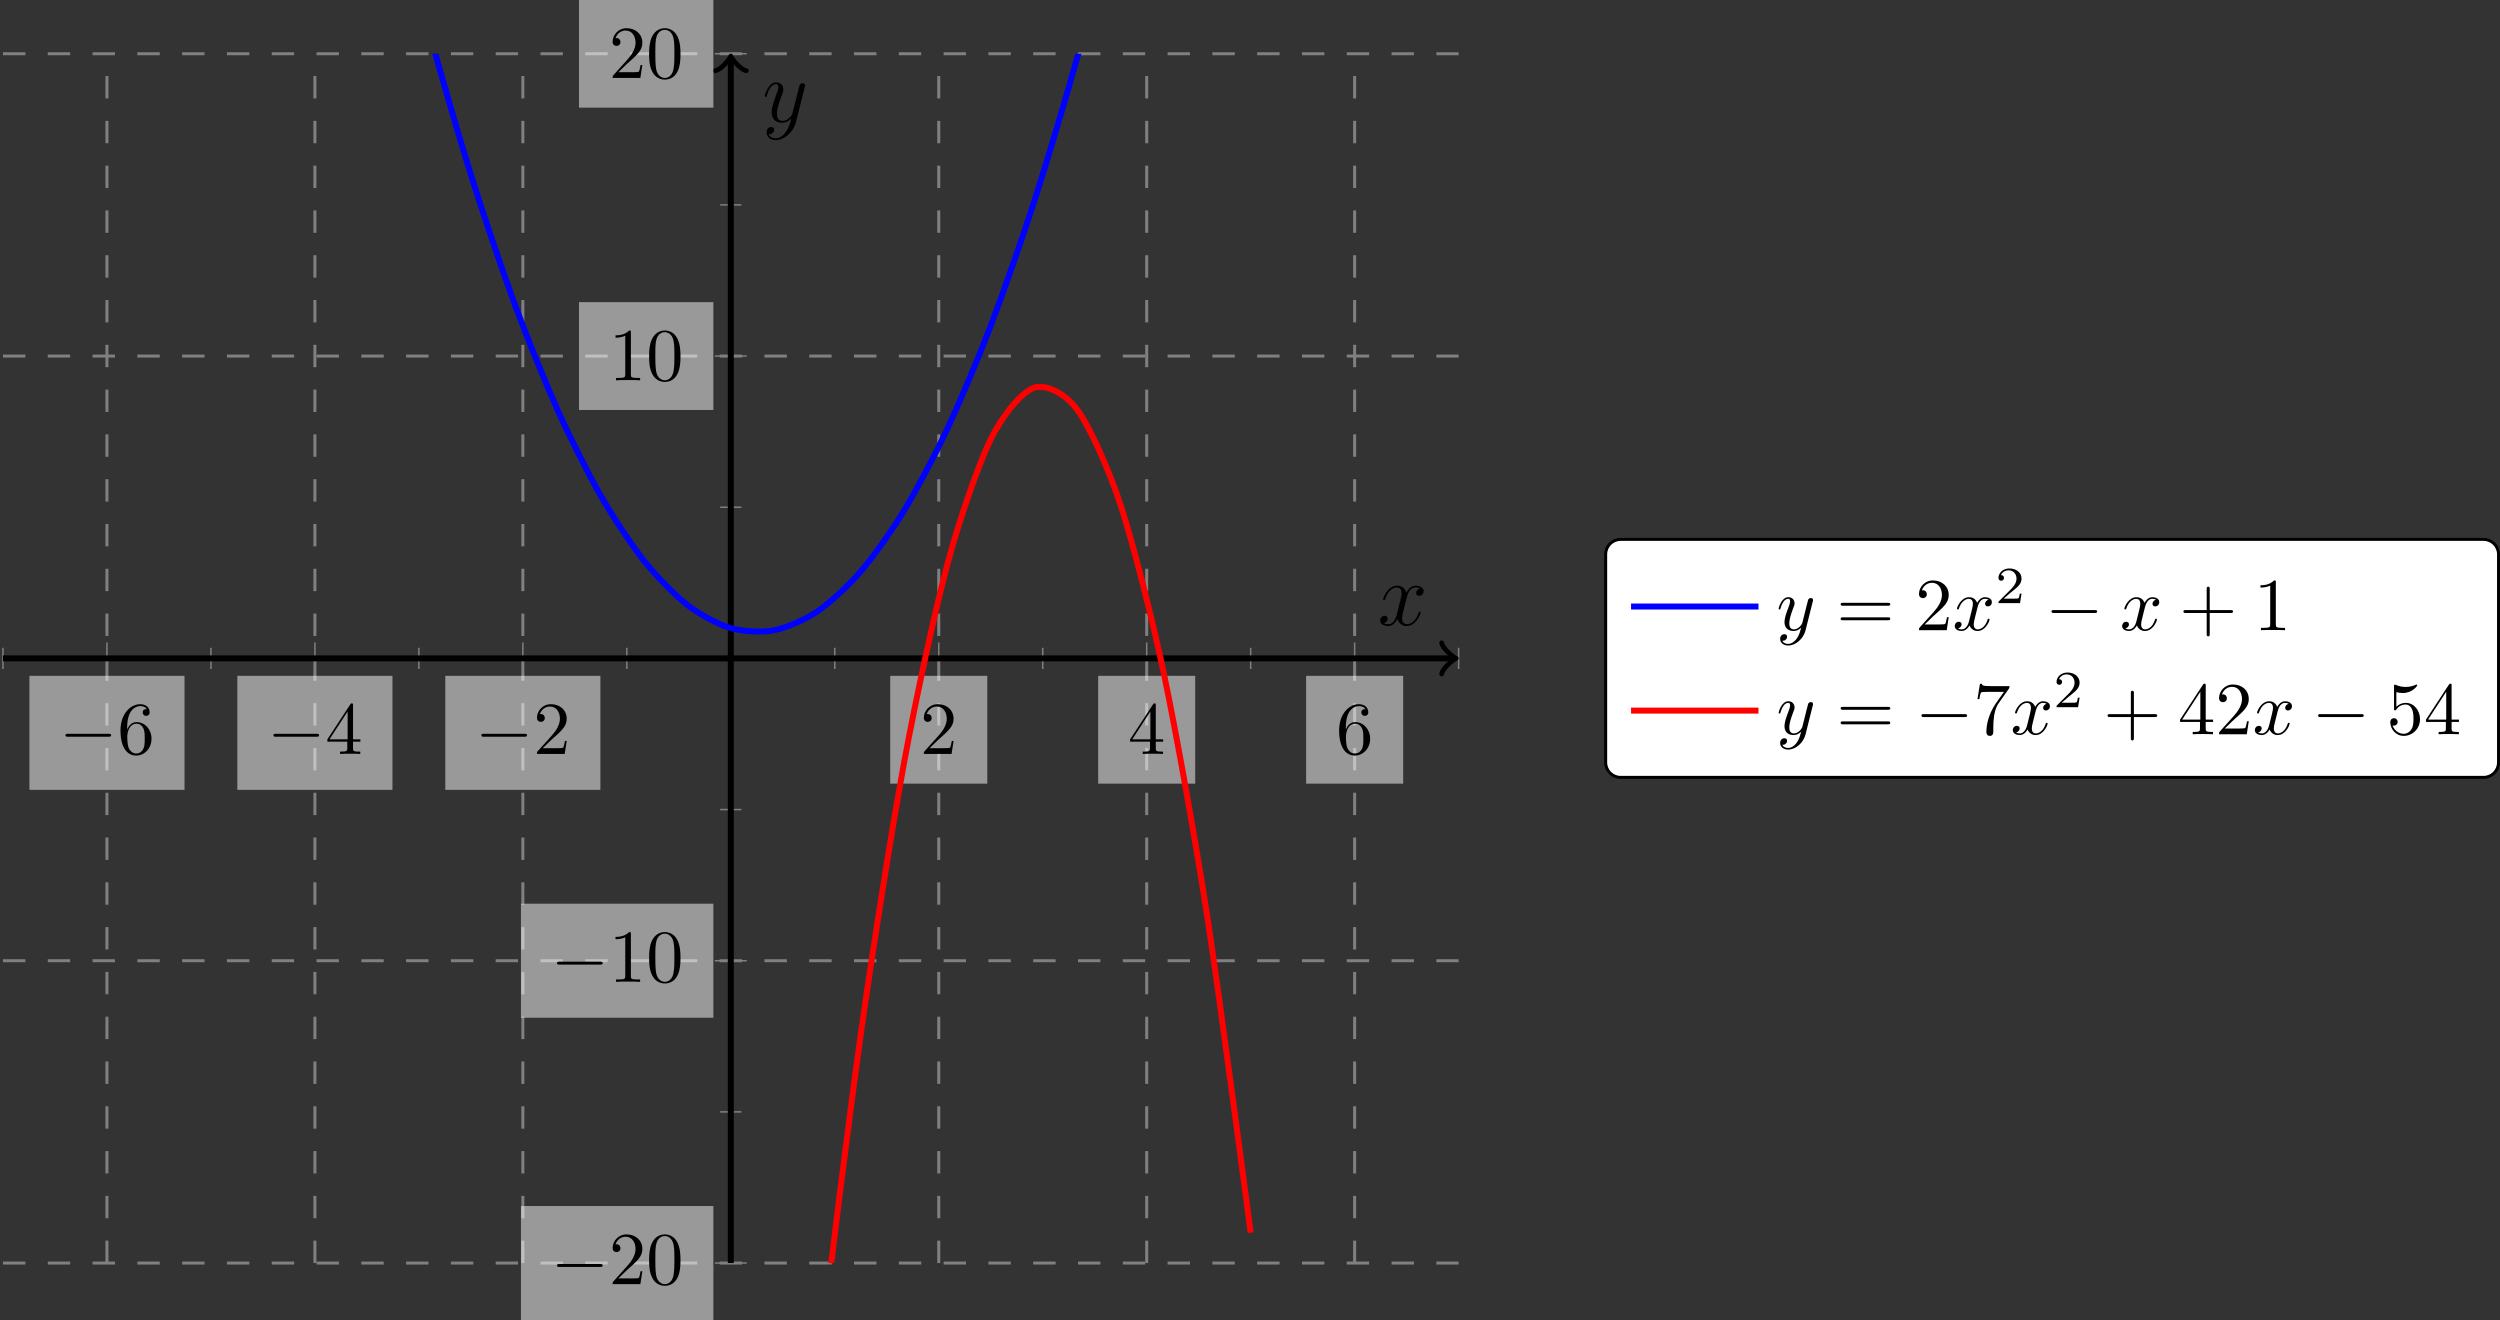 <?xml version="1.0" encoding="UTF-8"?>
<svg xmlns="http://www.w3.org/2000/svg" xmlns:xlink="http://www.w3.org/1999/xlink" width="333.65pt" height="176.199pt" viewBox="0 0 333.65 176.199" version="1.1">
<rect x="0" y="0" width="333.65" height="176.199" fill="#333333" stroke="none"/>
<defs>
<g>
<symbol overflow="visible" id="glyph0-0">
<path style="stroke:none;" d=""/>
</symbol>
<symbol overflow="visible" id="glyph0-1">
<path style="stroke:none;" d="M 6.562 -2.297 C 6.734 -2.297 6.922 -2.297 6.922 -2.5 C 6.922 -2.688 6.734 -2.688 6.562 -2.688 L 1.172 -2.688 C 1 -2.688 0.828 -2.688 0.828 -2.5 C 0.828 -2.297 1 -2.297 1.172 -2.297 Z M 6.562 -2.297 "/>
</symbol>
<symbol overflow="visible" id="glyph1-0">
<path style="stroke:none;" d=""/>
</symbol>
<symbol overflow="visible" id="glyph1-1">
<path style="stroke:none;" d="M 1.312 -3.266 L 1.312 -3.516 C 1.312 -6.031 2.547 -6.391 3.062 -6.391 C 3.297 -6.391 3.719 -6.328 3.938 -5.984 C 3.781 -5.984 3.391 -5.984 3.391 -5.547 C 3.391 -5.234 3.625 -5.078 3.844 -5.078 C 4 -5.078 4.312 -5.172 4.312 -5.562 C 4.312 -6.156 3.875 -6.641 3.047 -6.641 C 1.766 -6.641 0.422 -5.359 0.422 -3.156 C 0.422 -0.484 1.578 0.219 2.5 0.219 C 3.609 0.219 4.562 -0.719 4.562 -2.031 C 4.562 -3.297 3.672 -4.25 2.562 -4.25 C 1.891 -4.25 1.516 -3.75 1.312 -3.266 Z M 2.5 -0.062 C 1.875 -0.062 1.578 -0.656 1.516 -0.812 C 1.328 -1.281 1.328 -2.078 1.328 -2.25 C 1.328 -3.031 1.656 -4.031 2.547 -4.031 C 2.719 -4.031 3.172 -4.031 3.484 -3.406 C 3.656 -3.047 3.656 -2.531 3.656 -2.047 C 3.656 -1.562 3.656 -1.062 3.484 -0.703 C 3.188 -0.109 2.734 -0.062 2.5 -0.062 Z M 2.5 -0.062 "/>
</symbol>
<symbol overflow="visible" id="glyph1-2">
<path style="stroke:none;" d="M 2.938 -1.641 L 2.938 -0.781 C 2.938 -0.422 2.906 -0.312 2.172 -0.312 L 1.969 -0.312 L 1.969 0 C 2.375 -0.031 2.891 -0.031 3.312 -0.031 C 3.734 -0.031 4.25 -0.031 4.672 0 L 4.672 -0.312 L 4.453 -0.312 C 3.719 -0.312 3.703 -0.422 3.703 -0.781 L 3.703 -1.641 L 4.688 -1.641 L 4.688 -1.953 L 3.703 -1.953 L 3.703 -6.484 C 3.703 -6.688 3.703 -6.75 3.531 -6.75 C 3.453 -6.75 3.422 -6.75 3.344 -6.625 L 0.281 -1.953 L 0.281 -1.641 Z M 2.984 -1.953 L 0.562 -1.953 L 2.984 -5.672 Z M 2.984 -1.953 "/>
</symbol>
<symbol overflow="visible" id="glyph1-3">
<path style="stroke:none;" d="M 1.266 -0.766 L 2.328 -1.797 C 3.875 -3.172 4.469 -3.703 4.469 -4.703 C 4.469 -5.844 3.578 -6.641 2.359 -6.641 C 1.234 -6.641 0.5 -5.719 0.5 -4.828 C 0.5 -4.281 1 -4.281 1.031 -4.281 C 1.203 -4.281 1.547 -4.391 1.547 -4.812 C 1.547 -5.062 1.359 -5.328 1.016 -5.328 C 0.938 -5.328 0.922 -5.328 0.891 -5.312 C 1.109 -5.969 1.656 -6.328 2.234 -6.328 C 3.141 -6.328 3.562 -5.516 3.562 -4.703 C 3.562 -3.906 3.078 -3.125 2.516 -2.5 L 0.609 -0.375 C 0.5 -0.266 0.5 -0.234 0.5 0 L 4.203 0 L 4.469 -1.734 L 4.234 -1.734 C 4.172 -1.438 4.109 -1 4 -0.844 C 3.938 -0.766 3.281 -0.766 3.062 -0.766 Z M 1.266 -0.766 "/>
</symbol>
<symbol overflow="visible" id="glyph1-4">
<path style="stroke:none;" d="M 4.578 -3.188 C 4.578 -3.984 4.531 -4.781 4.188 -5.516 C 3.734 -6.484 2.906 -6.641 2.5 -6.641 C 1.891 -6.641 1.172 -6.375 0.75 -5.453 C 0.438 -4.766 0.391 -3.984 0.391 -3.188 C 0.391 -2.438 0.422 -1.547 0.844 -0.781 C 1.266 0.016 2 0.219 2.484 0.219 C 3.016 0.219 3.781 0.016 4.219 -0.938 C 4.531 -1.625 4.578 -2.406 4.578 -3.188 Z M 2.484 0 C 2.094 0 1.5 -0.25 1.328 -1.203 C 1.219 -1.797 1.219 -2.719 1.219 -3.312 C 1.219 -3.953 1.219 -4.609 1.297 -5.141 C 1.484 -6.328 2.234 -6.422 2.484 -6.422 C 2.812 -6.422 3.469 -6.234 3.656 -5.25 C 3.766 -4.688 3.766 -3.938 3.766 -3.312 C 3.766 -2.562 3.766 -1.891 3.656 -1.25 C 3.5 -0.297 2.938 0 2.484 0 Z M 2.484 0 "/>
</symbol>
<symbol overflow="visible" id="glyph1-5">
<path style="stroke:none;" d="M 2.938 -6.375 C 2.938 -6.625 2.938 -6.641 2.703 -6.641 C 2.078 -6 1.203 -6 0.891 -6 L 0.891 -5.688 C 1.094 -5.688 1.672 -5.688 2.188 -5.953 L 2.188 -0.781 C 2.188 -0.422 2.156 -0.312 1.266 -0.312 L 0.953 -0.312 L 0.953 0 C 1.297 -0.031 2.156 -0.031 2.562 -0.031 C 2.953 -0.031 3.828 -0.031 4.172 0 L 4.172 -0.312 L 3.859 -0.312 C 2.953 -0.312 2.938 -0.422 2.938 -0.781 Z M 2.938 -6.375 "/>
</symbol>
<symbol overflow="visible" id="glyph1-6">
<path style="stroke:none;" d="M 6.844 -3.266 C 7 -3.266 7.188 -3.266 7.188 -3.453 C 7.188 -3.656 7 -3.656 6.859 -3.656 L 0.891 -3.656 C 0.75 -3.656 0.562 -3.656 0.562 -3.453 C 0.562 -3.266 0.75 -3.266 0.891 -3.266 Z M 6.859 -1.328 C 7 -1.328 7.188 -1.328 7.188 -1.531 C 7.188 -1.719 7 -1.719 6.844 -1.719 L 0.891 -1.719 C 0.75 -1.719 0.562 -1.719 0.562 -1.531 C 0.562 -1.328 0.75 -1.328 0.891 -1.328 Z M 6.859 -1.328 "/>
</symbol>
<symbol overflow="visible" id="glyph1-7">
<path style="stroke:none;" d="M 4.078 -2.297 L 6.859 -2.297 C 7 -2.297 7.188 -2.297 7.188 -2.5 C 7.188 -2.688 7 -2.688 6.859 -2.688 L 4.078 -2.688 L 4.078 -5.484 C 4.078 -5.625 4.078 -5.812 3.875 -5.812 C 3.672 -5.812 3.672 -5.625 3.672 -5.484 L 3.672 -2.688 L 0.891 -2.688 C 0.75 -2.688 0.562 -2.688 0.562 -2.5 C 0.562 -2.297 0.75 -2.297 0.891 -2.297 L 3.672 -2.297 L 3.672 0.5 C 3.672 0.641 3.672 0.828 3.875 0.828 C 4.078 0.828 4.078 0.641 4.078 0.5 Z M 4.078 -2.297 "/>
</symbol>
<symbol overflow="visible" id="glyph1-8">
<path style="stroke:none;" d="M 4.75 -6.078 C 4.828 -6.188 4.828 -6.203 4.828 -6.422 L 2.406 -6.422 C 1.203 -6.422 1.172 -6.547 1.141 -6.734 L 0.891 -6.734 L 0.562 -4.688 L 0.812 -4.688 C 0.844 -4.844 0.922 -5.469 1.062 -5.594 C 1.125 -5.656 1.906 -5.656 2.031 -5.656 L 4.094 -5.656 C 3.984 -5.5 3.203 -4.406 2.984 -4.078 C 2.078 -2.734 1.75 -1.344 1.75 -0.328 C 1.75 -0.234 1.75 0.219 2.219 0.219 C 2.672 0.219 2.672 -0.234 2.672 -0.328 L 2.672 -0.844 C 2.672 -1.391 2.703 -1.938 2.781 -2.469 C 2.828 -2.703 2.953 -3.562 3.406 -4.172 Z M 4.75 -6.078 "/>
</symbol>
<symbol overflow="visible" id="glyph1-9">
<path style="stroke:none;" d="M 4.469 -2 C 4.469 -3.188 3.656 -4.188 2.578 -4.188 C 2.109 -4.188 1.672 -4.031 1.312 -3.672 L 1.312 -5.625 C 1.516 -5.562 1.844 -5.5 2.156 -5.5 C 3.391 -5.5 4.094 -6.406 4.094 -6.531 C 4.094 -6.594 4.062 -6.641 3.984 -6.641 C 3.984 -6.641 3.953 -6.641 3.906 -6.609 C 3.703 -6.516 3.219 -6.312 2.547 -6.312 C 2.156 -6.312 1.688 -6.391 1.219 -6.594 C 1.141 -6.625 1.125 -6.625 1.109 -6.625 C 1 -6.625 1 -6.547 1 -6.391 L 1 -3.438 C 1 -3.266 1 -3.188 1.141 -3.188 C 1.219 -3.188 1.234 -3.203 1.281 -3.266 C 1.391 -3.422 1.75 -3.969 2.562 -3.969 C 3.078 -3.969 3.328 -3.516 3.406 -3.328 C 3.562 -2.953 3.594 -2.578 3.594 -2.078 C 3.594 -1.719 3.594 -1.125 3.344 -0.703 C 3.109 -0.312 2.734 -0.062 2.281 -0.062 C 1.562 -0.062 0.984 -0.594 0.812 -1.172 C 0.844 -1.172 0.875 -1.156 0.984 -1.156 C 1.312 -1.156 1.484 -1.406 1.484 -1.641 C 1.484 -1.891 1.312 -2.141 0.984 -2.141 C 0.844 -2.141 0.5 -2.062 0.5 -1.609 C 0.5 -0.75 1.188 0.219 2.297 0.219 C 3.453 0.219 4.469 -0.734 4.469 -2 Z M 4.469 -2 "/>
</symbol>
<symbol overflow="visible" id="glyph2-0">
<path style="stroke:none;" d=""/>
</symbol>
<symbol overflow="visible" id="glyph2-1">
<path style="stroke:none;" d="M 5.672 -4.875 C 5.281 -4.812 5.141 -4.516 5.141 -4.297 C 5.141 -4 5.359 -3.906 5.531 -3.906 C 5.891 -3.906 6.141 -4.219 6.141 -4.547 C 6.141 -5.047 5.562 -5.266 5.062 -5.266 C 4.344 -5.266 3.938 -4.547 3.828 -4.328 C 3.547 -5.219 2.812 -5.266 2.594 -5.266 C 1.375 -5.266 0.734 -3.703 0.734 -3.438 C 0.734 -3.391 0.781 -3.328 0.859 -3.328 C 0.953 -3.328 0.984 -3.406 1 -3.453 C 1.406 -4.781 2.219 -5.031 2.562 -5.031 C 3.094 -5.031 3.203 -4.531 3.203 -4.25 C 3.203 -3.984 3.125 -3.703 2.984 -3.125 L 2.578 -1.5 C 2.406 -0.781 2.062 -0.125 1.422 -0.125 C 1.359 -0.125 1.062 -0.125 0.812 -0.281 C 1.25 -0.359 1.344 -0.719 1.344 -0.859 C 1.344 -1.094 1.156 -1.25 0.938 -1.25 C 0.641 -1.25 0.328 -0.984 0.328 -0.609 C 0.328 -0.109 0.891 0.125 1.406 0.125 C 1.984 0.125 2.391 -0.328 2.641 -0.828 C 2.828 -0.125 3.438 0.125 3.875 0.125 C 5.094 0.125 5.734 -1.453 5.734 -1.703 C 5.734 -1.766 5.688 -1.812 5.625 -1.812 C 5.516 -1.812 5.5 -1.75 5.469 -1.656 C 5.141 -0.609 4.453 -0.125 3.906 -0.125 C 3.484 -0.125 3.266 -0.438 3.266 -0.922 C 3.266 -1.188 3.312 -1.375 3.5 -2.156 L 3.922 -3.797 C 4.094 -4.5 4.5 -5.031 5.062 -5.031 C 5.078 -5.031 5.422 -5.031 5.672 -4.875 Z M 5.672 -4.875 "/>
</symbol>
<symbol overflow="visible" id="glyph2-2">
<path style="stroke:none;" d="M 3.141 1.344 C 2.828 1.797 2.359 2.203 1.766 2.203 C 1.625 2.203 1.047 2.172 0.875 1.625 C 0.906 1.641 0.969 1.641 0.984 1.641 C 1.344 1.641 1.594 1.328 1.594 1.047 C 1.594 0.781 1.359 0.688 1.188 0.688 C 0.984 0.688 0.578 0.828 0.578 1.406 C 0.578 2.016 1.094 2.438 1.766 2.438 C 2.969 2.438 4.172 1.344 4.5 0.016 L 5.672 -4.656 C 5.688 -4.703 5.719 -4.781 5.719 -4.859 C 5.719 -5.031 5.562 -5.156 5.391 -5.156 C 5.281 -5.156 5.031 -5.109 4.938 -4.75 L 4.047 -1.234 C 4 -1.016 4 -0.984 3.891 -0.859 C 3.656 -0.531 3.266 -0.125 2.688 -0.125 C 2.016 -0.125 1.953 -0.781 1.953 -1.094 C 1.953 -1.781 2.281 -2.703 2.609 -3.562 C 2.734 -3.906 2.812 -4.078 2.812 -4.312 C 2.812 -4.812 2.453 -5.266 1.859 -5.266 C 0.766 -5.266 0.328 -3.531 0.328 -3.438 C 0.328 -3.391 0.375 -3.328 0.453 -3.328 C 0.562 -3.328 0.578 -3.375 0.625 -3.547 C 0.906 -4.547 1.359 -5.031 1.828 -5.031 C 1.938 -5.031 2.141 -5.031 2.141 -4.641 C 2.141 -4.328 2.016 -3.984 1.828 -3.531 C 1.25 -1.953 1.25 -1.562 1.25 -1.281 C 1.25 -0.141 2.062 0.125 2.656 0.125 C 3 0.125 3.438 0.016 3.844 -0.438 L 3.859 -0.422 C 3.688 0.281 3.562 0.75 3.141 1.344 Z M 3.141 1.344 "/>
</symbol>
<symbol overflow="visible" id="glyph3-0">
<path style="stroke:none;" d=""/>
</symbol>
<symbol overflow="visible" id="glyph3-1">
<path style="stroke:none;" d="M 4.844 -3.797 C 4.891 -3.938 4.891 -3.953 4.891 -4.031 C 4.891 -4.203 4.75 -4.297 4.594 -4.297 C 4.5 -4.297 4.344 -4.234 4.25 -4.094 C 4.234 -4.031 4.141 -3.734 4.109 -3.547 C 4.031 -3.297 3.969 -3.016 3.906 -2.75 L 3.453 -0.953 C 3.422 -0.812 2.984 -0.109 2.328 -0.109 C 1.828 -0.109 1.719 -0.547 1.719 -0.922 C 1.719 -1.375 1.891 -2 2.219 -2.875 C 2.375 -3.281 2.422 -3.391 2.422 -3.594 C 2.422 -4.031 2.109 -4.406 1.609 -4.406 C 0.656 -4.406 0.297 -2.953 0.297 -2.875 C 0.297 -2.766 0.391 -2.766 0.406 -2.766 C 0.516 -2.766 0.516 -2.797 0.562 -2.953 C 0.844 -3.891 1.234 -4.188 1.578 -4.188 C 1.656 -4.188 1.828 -4.188 1.828 -3.875 C 1.828 -3.625 1.719 -3.359 1.656 -3.172 C 1.25 -2.109 1.078 -1.547 1.078 -1.078 C 1.078 -0.188 1.703 0.109 2.297 0.109 C 2.688 0.109 3.016 -0.062 3.297 -0.344 C 3.172 0.172 3.047 0.672 2.656 1.203 C 2.391 1.531 2.016 1.828 1.562 1.828 C 1.422 1.828 0.969 1.797 0.797 1.406 C 0.953 1.406 1.094 1.406 1.219 1.281 C 1.328 1.203 1.422 1.062 1.422 0.875 C 1.422 0.562 1.156 0.531 1.062 0.531 C 0.828 0.531 0.5 0.688 0.5 1.172 C 0.5 1.672 0.938 2.047 1.562 2.047 C 2.578 2.047 3.609 1.141 3.891 0.016 Z M 4.844 -3.797 "/>
</symbol>
<symbol overflow="visible" id="glyph3-2">
<path style="stroke:none;" d="M 3.328 -3.016 C 3.391 -3.266 3.625 -4.188 4.312 -4.188 C 4.359 -4.188 4.609 -4.188 4.812 -4.062 C 4.531 -4 4.344 -3.766 4.344 -3.516 C 4.344 -3.359 4.453 -3.172 4.719 -3.172 C 4.938 -3.172 5.25 -3.344 5.25 -3.75 C 5.25 -4.266 4.672 -4.406 4.328 -4.406 C 3.75 -4.406 3.406 -3.875 3.281 -3.656 C 3.031 -4.312 2.5 -4.406 2.203 -4.406 C 1.172 -4.406 0.594 -3.125 0.594 -2.875 C 0.594 -2.766 0.703 -2.766 0.719 -2.766 C 0.797 -2.766 0.828 -2.797 0.844 -2.875 C 1.188 -3.938 1.844 -4.188 2.188 -4.188 C 2.375 -4.188 2.719 -4.094 2.719 -3.516 C 2.719 -3.203 2.547 -2.547 2.188 -1.141 C 2.031 -0.531 1.672 -0.109 1.234 -0.109 C 1.172 -0.109 0.953 -0.109 0.734 -0.234 C 0.984 -0.297 1.203 -0.5 1.203 -0.781 C 1.203 -1.047 0.984 -1.125 0.844 -1.125 C 0.531 -1.125 0.297 -0.875 0.297 -0.547 C 0.297 -0.094 0.781 0.109 1.219 0.109 C 1.891 0.109 2.25 -0.594 2.266 -0.641 C 2.391 -0.281 2.75 0.109 3.344 0.109 C 4.375 0.109 4.938 -1.172 4.938 -1.422 C 4.938 -1.531 4.859 -1.531 4.828 -1.531 C 4.734 -1.531 4.719 -1.484 4.688 -1.422 C 4.359 -0.344 3.688 -0.109 3.375 -0.109 C 2.984 -0.109 2.828 -0.422 2.828 -0.766 C 2.828 -0.984 2.875 -1.203 2.984 -1.641 Z M 3.328 -3.016 "/>
</symbol>
<symbol overflow="visible" id="glyph4-0">
<path style="stroke:none;" d=""/>
</symbol>
<symbol overflow="visible" id="glyph4-1">
<path style="stroke:none;" d="M 3.516 -1.266 L 3.281 -1.266 C 3.266 -1.109 3.188 -0.703 3.094 -0.641 C 3.047 -0.594 2.516 -0.594 2.406 -0.594 L 1.125 -0.594 C 1.859 -1.234 2.109 -1.438 2.516 -1.766 C 3.031 -2.172 3.516 -2.609 3.516 -3.266 C 3.516 -4.109 2.781 -4.625 1.891 -4.625 C 1.031 -4.625 0.438 -4.016 0.438 -3.375 C 0.438 -3.031 0.734 -2.984 0.812 -2.984 C 0.969 -2.984 1.172 -3.109 1.172 -3.359 C 1.172 -3.484 1.125 -3.734 0.766 -3.734 C 0.984 -4.219 1.453 -4.375 1.781 -4.375 C 2.484 -4.375 2.844 -3.828 2.844 -3.266 C 2.844 -2.656 2.406 -2.188 2.188 -1.938 L 0.516 -0.266 C 0.438 -0.203 0.438 -0.188 0.438 0 L 3.312 0 Z M 3.516 -1.266 "/>
</symbol>
</g>
<clipPath id="clip1">
  <path d="M 69 160 L 96 160 L 96 176.199 L 69 176.199 Z M 69 160 "/>
</clipPath>
<clipPath id="clip2">
  <path d="M 16 7.172 L 179 7.172 L 179 96 L 16 96 Z M 16 7.172 "/>
</clipPath>
<clipPath id="clip3">
  <path d="M 16 40 L 179 40 L 179 168.566 L 16 168.566 Z M 16 40 "/>
</clipPath>
<clipPath id="clip4">
  <path d="M 214 71 L 333.648 71 L 333.648 104 L 214 104 Z M 214 71 "/>
</clipPath>
<clipPath id="clip5">
  <path d="M 208 66 L 333.648 66 L 333.648 110 L 208 110 Z M 208 66 "/>
</clipPath>
</defs>
<g id="surface1">
<path style="fill:none;stroke-width:0.399;stroke-linecap:butt;stroke-linejoin:miter;stroke:rgb(50%,50%,50%);stroke-opacity:1;stroke-dasharray:2.989,2.989;stroke-miterlimit:10;" d="M 13.875 1690.628 L 13.875 1852.022 M 41.629 1690.628 L 41.629 1852.022 M 69.383 1690.628 L 69.383 1852.022 M 124.887 1690.628 L 124.887 1852.022 M 152.641 1690.628 L 152.641 1852.022 M 180.391 1690.628 L 180.391 1852.022 " transform="matrix(1,0,0,-1,0.398,1859.194)"/>
<path style="fill:none;stroke-width:0.399;stroke-linecap:butt;stroke-linejoin:miter;stroke:rgb(50%,50%,50%);stroke-opacity:1;stroke-dasharray:2.989,2.989;stroke-miterlimit:10;" d="M 0 1690.628 L 194.27 1690.628 M 0 1730.975 L 194.27 1730.975 M 0 1811.674 L 194.27 1811.674 M 0 1852.022 L 194.27 1852.022 " transform="matrix(1,0,0,-1,0.398,1859.194)"/>
<path style="fill:none;stroke-width:0.199;stroke-linecap:butt;stroke-linejoin:miter;stroke:rgb(50%,50%,50%);stroke-opacity:1;stroke-miterlimit:10;" d="M 0 1769.909 L 0 1772.741 M 27.754 1769.909 L 27.754 1772.741 M 55.504 1769.909 L 55.504 1772.741 M 83.258 1769.909 L 83.258 1772.741 M 111.012 1769.909 L 111.012 1772.741 M 138.762 1769.909 L 138.762 1772.741 M 166.516 1769.909 L 166.516 1772.741 M 194.27 1769.909 L 194.27 1772.741 " transform="matrix(1,0,0,-1,0.398,1859.194)"/>
<path style="fill:none;stroke-width:0.199;stroke-linecap:butt;stroke-linejoin:miter;stroke:rgb(50%,50%,50%);stroke-opacity:1;stroke-miterlimit:10;" d="M 13.875 1769.198 L 13.875 1773.452 M 41.629 1769.198 L 41.629 1773.452 M 69.383 1769.198 L 69.383 1773.452 M 124.887 1769.198 L 124.887 1773.452 M 152.641 1769.198 L 152.641 1773.452 M 180.391 1769.198 L 180.391 1773.452 " transform="matrix(1,0,0,-1,0.398,1859.194)"/>
<path style="fill:none;stroke-width:0.199;stroke-linecap:butt;stroke-linejoin:miter;stroke:rgb(50%,50%,50%);stroke-opacity:1;stroke-miterlimit:10;" d="M 95.715 1710.803 L 98.551 1710.803 M 95.715 1751.151 L 98.551 1751.151 M 95.715 1791.499 L 98.551 1791.499 M 95.715 1831.85 L 98.551 1831.85 " transform="matrix(1,0,0,-1,0.398,1859.194)"/>
<path style="fill:none;stroke-width:0.199;stroke-linecap:butt;stroke-linejoin:miter;stroke:rgb(50%,50%,50%);stroke-opacity:1;stroke-miterlimit:10;" d="M 95.008 1690.628 L 99.262 1690.628 M 95.008 1730.975 L 99.262 1730.975 M 95.008 1811.674 L 99.262 1811.674 M 95.008 1852.022 L 99.262 1852.022 " transform="matrix(1,0,0,-1,0.398,1859.194)"/>
<path style="fill:none;stroke-width:0.797;stroke-linecap:butt;stroke-linejoin:miter;stroke:rgb(0%,0%,0%);stroke-opacity:1;stroke-miterlimit:10;" d="M 0 1771.327 L 193.563 1771.327 " transform="matrix(1,0,0,-1,0.398,1859.194)"/>
<path style="fill:none;stroke-width:0.638;stroke-linecap:round;stroke-linejoin:round;stroke:rgb(0%,0%,0%);stroke-opacity:1;stroke-miterlimit:10;" d="M -1.554 2.072 C -1.425 1.295 0.001 0.131 0.388 0.002 C 0.001 -0.131 -1.425 -1.295 -1.554 -2.072 " transform="matrix(1,0,0,-1,193.96,87.869)"/>
<path style="fill:none;stroke-width:0.797;stroke-linecap:butt;stroke-linejoin:miter;stroke:rgb(0%,0%,0%);stroke-opacity:1;stroke-miterlimit:10;" d="M 97.133 1690.628 L 97.133 1851.315 " transform="matrix(1,0,0,-1,0.398,1859.194)"/>
<path style="fill:none;stroke-width:0.638;stroke-linecap:round;stroke-linejoin:round;stroke:rgb(0%,0%,0%);stroke-opacity:1;stroke-miterlimit:10;" d="M -1.555 2.072 C -1.427 1.294 -0.001 0.13 0.39 0.001 C -0.001 -0.128 -1.427 -1.296 -1.555 -2.073 " transform="matrix(0,-1,-1,0,97.533,7.878)"/>
<path style=" stroke:none;fill-rule:nonzero;fill:rgb(100%,100%,100%);fill-opacity:0.5;" d="M 3.926 105.414 L 24.625 105.414 L 24.625 90.195 L 3.926 90.195 Z M 3.926 105.414 "/>
<g style="fill:rgb(0%,0%,0%);fill-opacity:1;">
  <use xlink:href="#glyph0-1" x="7.91" y="100.622"/>
</g>
<g style="fill:rgb(0%,0%,0%);fill-opacity:1;">
  <use xlink:href="#glyph1-1" x="15.658" y="100.622"/>
</g>
<path style=" stroke:none;fill-rule:nonzero;fill:rgb(100%,100%,100%);fill-opacity:0.5;" d="M 31.676 105.414 L 52.375 105.414 L 52.375 90.195 L 31.676 90.195 Z M 31.676 105.414 "/>
<g style="fill:rgb(0%,0%,0%);fill-opacity:1;">
  <use xlink:href="#glyph0-1" x="35.662" y="100.622"/>
</g>
<g style="fill:rgb(0%,0%,0%);fill-opacity:1;">
  <use xlink:href="#glyph1-2" x="43.411" y="100.622"/>
</g>
<path style=" stroke:none;fill-rule:nonzero;fill:rgb(100%,100%,100%);fill-opacity:0.5;" d="M 59.43 105.414 L 80.129 105.414 L 80.129 90.195 L 59.43 90.195 Z M 59.43 105.414 "/>
<g style="fill:rgb(0%,0%,0%);fill-opacity:1;">
  <use xlink:href="#glyph0-1" x="63.414" y="100.622"/>
</g>
<g style="fill:rgb(0%,0%,0%);fill-opacity:1;">
  <use xlink:href="#glyph1-3" x="71.163" y="100.622"/>
</g>
<path style=" stroke:none;fill-rule:nonzero;fill:rgb(100%,100%,100%);fill-opacity:0.5;" d="M 118.809 104.586 L 131.762 104.586 L 131.762 90.195 L 118.809 90.195 Z M 118.809 104.586 "/>
<g style="fill:rgb(0%,0%,0%);fill-opacity:1;">
  <use xlink:href="#glyph1-3" x="122.793" y="100.622"/>
</g>
<path style=" stroke:none;fill-rule:nonzero;fill:rgb(100%,100%,100%);fill-opacity:0.5;" d="M 146.562 104.586 L 159.512 104.586 L 159.512 90.195 L 146.562 90.195 Z M 146.562 104.586 "/>
<g style="fill:rgb(0%,0%,0%);fill-opacity:1;">
  <use xlink:href="#glyph1-2" x="150.546" y="100.622"/>
</g>
<path style=" stroke:none;fill-rule:nonzero;fill:rgb(100%,100%,100%);fill-opacity:0.5;" d="M 174.316 104.586 L 187.266 104.586 L 187.266 90.195 L 174.316 90.195 Z M 174.316 104.586 "/>
<g style="fill:rgb(0%,0%,0%);fill-opacity:1;">
  <use xlink:href="#glyph1-1" x="178.298" y="100.622"/>
</g>
<g clip-path="url(#clip1)" clip-rule="nonzero">
<path style=" stroke:none;fill-rule:nonzero;fill:rgb(100%,100%,100%);fill-opacity:0.5;" d="M 69.527 176.176 L 95.207 176.176 L 95.207 160.957 L 69.527 160.957 Z M 69.527 176.176 "/>
</g>
<g style="fill:rgb(0%,0%,0%);fill-opacity:1;">
  <use xlink:href="#glyph0-1" x="73.511" y="171.384"/>
</g>
<g style="fill:rgb(0%,0%,0%);fill-opacity:1;">
  <use xlink:href="#glyph1-3" x="81.259" y="171.384"/>
  <use xlink:href="#glyph1-4" x="86.24" y="171.384"/>
</g>
<path style=" stroke:none;fill-rule:nonzero;fill:rgb(100%,100%,100%);fill-opacity:0.5;" d="M 69.527 135.828 L 95.207 135.828 L 95.207 120.609 L 69.527 120.609 Z M 69.527 135.828 "/>
<g style="fill:rgb(0%,0%,0%);fill-opacity:1;">
  <use xlink:href="#glyph0-1" x="73.511" y="131.035"/>
</g>
<g style="fill:rgb(0%,0%,0%);fill-opacity:1;">
  <use xlink:href="#glyph1-5" x="81.259" y="131.035"/>
  <use xlink:href="#glyph1-4" x="86.24" y="131.035"/>
</g>
<path style=" stroke:none;fill-rule:nonzero;fill:rgb(100%,100%,100%);fill-opacity:0.5;" d="M 77.273 54.715 L 95.207 54.715 L 95.207 40.324 L 77.273 40.324 Z M 77.273 54.715 "/>
<g style="fill:rgb(0%,0%,0%);fill-opacity:1;">
  <use xlink:href="#glyph1-5" x="81.259" y="50.753"/>
  <use xlink:href="#glyph1-4" x="86.24" y="50.753"/>
</g>
<path style=" stroke:none;fill-rule:nonzero;fill:rgb(100%,100%,100%);fill-opacity:0.5;" d="M 77.273 14.367 L 95.207 14.367 L 95.207 -0.023 L 77.273 -0.023 Z M 77.273 14.367 "/>
<g style="fill:rgb(0%,0%,0%);fill-opacity:1;">
  <use xlink:href="#glyph1-3" x="81.259" y="10.405"/>
  <use xlink:href="#glyph1-4" x="86.24" y="10.405"/>
</g>
<g clip-path="url(#clip2)" clip-rule="nonzero">
<path style="fill:none;stroke-width:0.797;stroke-linecap:butt;stroke-linejoin:miter;stroke:rgb(0%,0%,100%);stroke-opacity:1;stroke-miterlimit:10;" d="M 27.754 1997.28 C 27.754 1997.28 31.93 1972.397 33.536 1963.378 C 35.137 1954.358 37.711 1940.514 39.317 1932.272 C 40.922 1924.034 43.493 1911.44 45.098 1903.975 C 46.704 1896.51 49.274 1885.163 50.879 1878.475 C 52.485 1871.788 55.055 1861.69 56.661 1855.78 C 58.266 1849.87 60.84 1841.018 62.442 1835.885 C 64.047 1830.753 66.622 1823.147 68.223 1818.792 C 69.829 1814.44 72.403 1808.081 74.008 1804.503 C 75.61 1800.924 78.184 1795.815 79.79 1793.014 C 81.391 1790.214 83.965 1786.35 85.571 1784.327 C 87.176 1782.307 89.747 1779.686 91.352 1778.444 C 92.957 1777.198 95.528 1775.827 97.133 1775.362 C 98.739 1774.893 101.309 1774.768 102.915 1775.081 C 104.52 1775.389 107.094 1776.514 108.696 1777.6 C 110.301 1778.69 112.875 1781.057 114.477 1782.924 C 116.082 1784.792 118.657 1788.405 120.262 1791.049 C 121.864 1793.694 124.438 1798.553 126.043 1801.975 C 127.645 1805.397 130.219 1811.506 131.825 1815.706 C 133.43 1819.905 136 1827.26 137.606 1832.237 C 139.211 1837.214 141.782 1845.815 143.387 1851.569 C 144.993 1857.323 147.563 1867.171 149.168 1873.702 C 150.774 1880.233 153.348 1891.331 154.95 1898.639 C 156.555 1905.948 159.129 1918.292 160.731 1926.378 C 162.336 1934.464 166.516 1956.921 166.516 1956.921 " transform="matrix(1,0,0,-1,0.398,1859.194)"/>
</g>
<g clip-path="url(#clip3)" clip-rule="nonzero">
<path style="fill:none;stroke-width:0.797;stroke-linecap:butt;stroke-linejoin:miter;stroke:rgb(100%,0%,0%);stroke-opacity:1;stroke-miterlimit:10;" d="M 27.754 -0.001 C 27.754 -0.001 31.93 133.862 33.536 183.389 C 35.137 232.917 37.711 310.163 39.317 356.971 C 40.922 403.78 43.493 476.663 45.098 520.749 C 46.704 564.835 49.274 633.35 50.879 674.717 C 52.485 716.081 55.055 780.233 56.661 818.878 C 58.266 857.522 60.84 917.311 62.442 953.233 C 64.047 989.159 66.622 1044.581 68.223 1077.784 C 69.829 1110.983 72.403 1162.046 74.008 1192.526 C 75.61 1223.006 78.184 1269.702 79.79 1297.46 C 81.391 1325.221 83.965 1367.553 85.571 1392.589 C 87.176 1417.628 89.747 1455.596 91.352 1477.913 C 92.957 1500.225 95.528 1533.831 97.133 1553.428 C 98.739 1573.022 101.309 1602.26 102.915 1619.135 C 104.52 1636.006 107.094 1660.885 108.696 1675.038 C 110.301 1689.186 112.875 1709.702 114.477 1721.131 C 116.082 1732.561 118.657 1748.71 120.262 1757.421 C 121.864 1766.128 124.438 1777.913 126.043 1783.901 C 127.645 1789.889 130.219 1797.307 131.825 1800.573 C 133.43 1803.842 136 1806.897 137.606 1807.444 C 139.211 1807.987 141.782 1806.678 143.387 1804.503 C 144.993 1802.327 147.563 1796.655 149.168 1791.756 C 150.774 1786.862 153.348 1776.823 154.95 1769.206 C 156.555 1761.585 159.129 1747.186 160.731 1736.846 C 162.336 1726.506 166.516 1694.678 166.516 1694.678 " transform="matrix(1,0,0,-1,0.398,1859.194)"/>
</g>
<g style="fill:rgb(0%,0%,0%);fill-opacity:1;">
  <use xlink:href="#glyph2-1" x="183.86" y="83.428"/>
</g>
<g style="fill:rgb(0%,0%,0%);fill-opacity:1;">
  <use xlink:href="#glyph2-2" x="101.734" y="16.262"/>
</g>
<g clip-path="url(#clip4)" clip-rule="nonzero">
<path style=" stroke:none;fill-rule:nonzero;fill:rgb(100%,100%,100%);fill-opacity:1;" d="M 331.461 71.988 L 216.285 71.988 C 215.188 71.988 214.293 72.879 214.293 73.98 L 214.293 101.758 C 214.293 102.855 215.188 103.75 216.285 103.75 L 331.461 103.75 C 332.562 103.75 333.453 102.855 333.453 101.758 L 333.453 73.98 C 333.453 72.879 332.562 71.988 331.461 71.988 Z M 331.461 71.988 "/>
</g>
<g clip-path="url(#clip5)" clip-rule="nonzero">
<path style="fill:none;stroke-width:0.399;stroke-linecap:butt;stroke-linejoin:miter;stroke:rgb(0%,0%,0%);stroke-opacity:1;stroke-miterlimit:10;" d="M 331.063 1787.206 L 215.887 1787.206 C 214.79 1787.206 213.895 1786.315 213.895 1785.214 L 213.895 1757.436 C 213.895 1756.339 214.79 1755.444 215.887 1755.444 L 331.063 1755.444 C 332.164 1755.444 333.055 1756.339 333.055 1757.436 L 333.055 1785.214 C 333.055 1786.315 332.164 1787.206 331.063 1787.206 Z M 331.063 1787.206 " transform="matrix(1,0,0,-1,0.398,1859.194)"/>
</g>
<path style="fill:none;stroke-width:0.797;stroke-linecap:butt;stroke-linejoin:miter;stroke:rgb(0%,0%,100%);stroke-opacity:1;stroke-miterlimit:10;" d="M 0.001 -0.001 C 0.001 -0.001 6.145 -0.001 6.512 -0.001 C 7.614 -0.001 9.395 -0.001 10.497 -0.001 C 10.864 -0.001 17.009 -0.001 17.009 -0.001 " transform="matrix(1,0,0,-1,217.679,80.948)"/>
<g style="fill:rgb(0%,0%,0%);fill-opacity:1;">
  <use xlink:href="#glyph3-1" x="237.078" y="84.106"/>
</g>
<g style="fill:rgb(0%,0%,0%);fill-opacity:1;">
  <use xlink:href="#glyph1-6" x="245.088" y="84.106"/>
</g>
<g style="fill:rgb(0%,0%,0%);fill-opacity:1;">
  <use xlink:href="#glyph1-3" x="255.607" y="84.106"/>
</g>
<g style="fill:rgb(0%,0%,0%);fill-opacity:1;">
  <use xlink:href="#glyph3-2" x="260.585" y="84.106"/>
</g>
<g style="fill:rgb(0%,0%,0%);fill-opacity:1;">
  <use xlink:href="#glyph4-1" x="266.279" y="80.491"/>
</g>
<g style="fill:rgb(0%,0%,0%);fill-opacity:1;">
  <use xlink:href="#glyph0-1" x="272.962" y="84.106"/>
</g>
<g style="fill:rgb(0%,0%,0%);fill-opacity:1;">
  <use xlink:href="#glyph3-2" x="282.925" y="84.106"/>
</g>
<g style="fill:rgb(0%,0%,0%);fill-opacity:1;">
  <use xlink:href="#glyph1-7" x="290.833" y="84.106"/>
</g>
<g style="fill:rgb(0%,0%,0%);fill-opacity:1;">
  <use xlink:href="#glyph1-5" x="300.794" y="84.106"/>
</g>
<path style="fill:none;stroke-width:0.797;stroke-linecap:butt;stroke-linejoin:miter;stroke:rgb(100%,0%,0%);stroke-opacity:1;stroke-miterlimit:10;" d="M 0.001 0 C 0.001 0 6.145 0 6.512 0 C 7.614 0 9.395 0 10.497 0 C 10.864 0 17.009 0 17.009 0 " transform="matrix(1,0,0,-1,217.679,94.836)"/>
<g style="fill:rgb(0%,0%,0%);fill-opacity:1;">
  <use xlink:href="#glyph3-1" x="237.078" y="97.994"/>
</g>
<g style="fill:rgb(0%,0%,0%);fill-opacity:1;">
  <use xlink:href="#glyph1-6" x="245.088" y="97.994"/>
</g>
<g style="fill:rgb(0%,0%,0%);fill-opacity:1;">
  <use xlink:href="#glyph0-1" x="255.604" y="97.994"/>
</g>
<g style="fill:rgb(0%,0%,0%);fill-opacity:1;">
  <use xlink:href="#glyph1-8" x="263.353" y="97.994"/>
</g>
<g style="fill:rgb(0%,0%,0%);fill-opacity:1;">
  <use xlink:href="#glyph3-2" x="268.334" y="97.994"/>
</g>
<g style="fill:rgb(0%,0%,0%);fill-opacity:1;">
  <use xlink:href="#glyph4-1" x="274.028" y="94.379"/>
</g>
<g style="fill:rgb(0%,0%,0%);fill-opacity:1;">
  <use xlink:href="#glyph1-7" x="280.711" y="97.994"/>
</g>
<g style="fill:rgb(0%,0%,0%);fill-opacity:1;">
  <use xlink:href="#glyph1-2" x="290.672" y="97.994"/>
  <use xlink:href="#glyph1-3" x="295.653" y="97.994"/>
</g>
<g style="fill:rgb(0%,0%,0%);fill-opacity:1;">
  <use xlink:href="#glyph3-2" x="300.636" y="97.994"/>
</g>
<g style="fill:rgb(0%,0%,0%);fill-opacity:1;">
  <use xlink:href="#glyph0-1" x="308.544" y="97.994"/>
</g>
<g style="fill:rgb(0%,0%,0%);fill-opacity:1;">
  <use xlink:href="#glyph1-9" x="318.507" y="97.994"/>
  <use xlink:href="#glyph1-2" x="323.488" y="97.994"/>
</g>
</g>
</svg>
